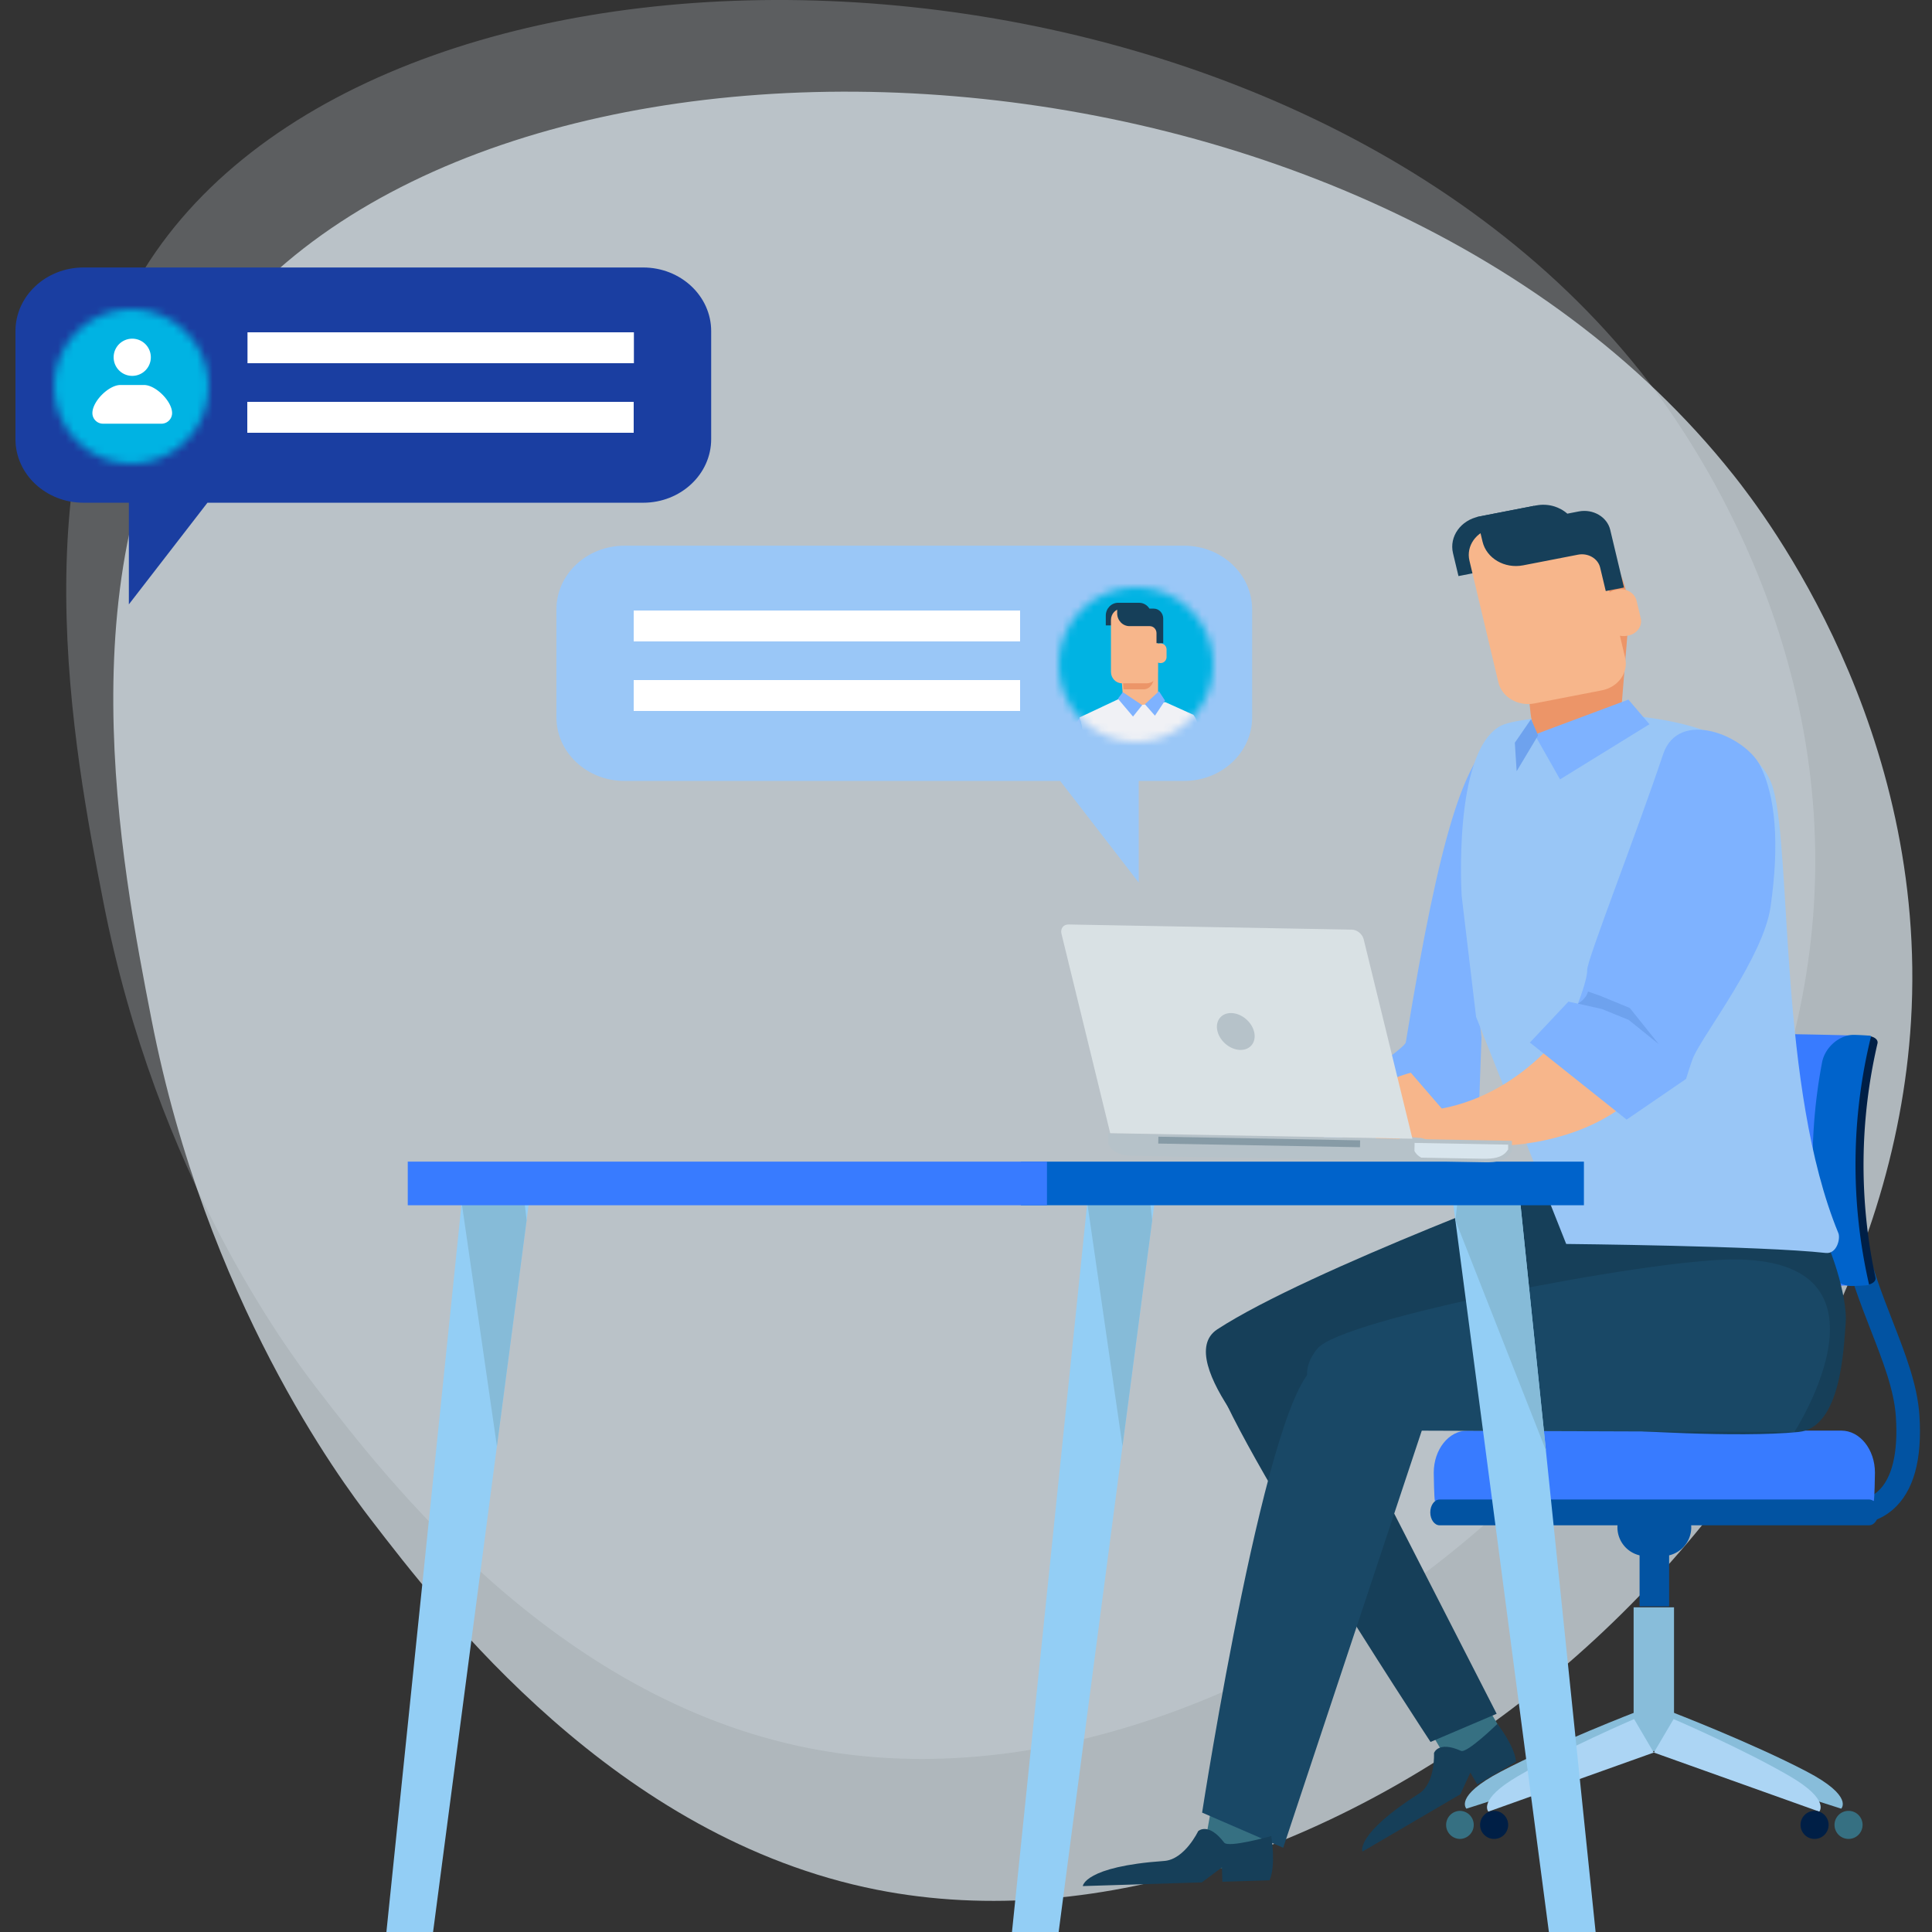 <svg width="250" height="250" fill="none" xmlns="http://www.w3.org/2000/svg"><rect width="100%" height="100%" fill="#333333" stroke="none"/><g clip-path="url(#clip0_190_14536)"><path opacity=".24" d="M212.365 48.19C165.073-11.369 53.109-14.698 20.187 32.541c-18.14 26.028-10.56 64.934-6.82 84.132 6.882 35.328 23.855 58.071 27.56 62.894 8.993 11.705 30.834 40.139 63.699 46.638 56.153 11.105 126.218-45.437 130.101-109.231 2.237-36.779-18.273-63.636-22.362-68.786z" fill="#DCE7EE"/><path opacity=".73" d="M224.277 61.428C175.633.168 60.47-3.255 26.607 45.332c-18.657 26.771-10.861 66.791-7.013 86.536 7.08 36.336 24.537 59.73 28.349 64.691 9.25 12.041 31.715 41.287 65.519 47.972 57.757 11.423 129.825-46.736 133.819-112.352 2.301-37.83-18.795-65.457-23.001-70.752l-.003.001z" fill="#DCE7EE"/><path d="M193.34 95.478c-3.801 3.44-6.873 11.403-11.43 39.402-.152.932-10.963 8.008-10.963 8.008l20.292 4.214.469-12.854s-1.067-7.285-.94-28.649c.04-6.288 2.807-10.332 2.573-10.122l-.001.001z" fill="#7EB2FF"/><path d="M239.657 197.241c1.339 0 3.445-.304 5.29-1.913 2.66-2.311 3.812-6.422 3.423-12.218-.26-3.914-1.8-7.873-3.432-12.067-2.744-7.054-5.852-15.049-4.224-25.624l-3.022-.464c-1.75 11.386 1.659 20.152 4.397 27.198 1.612 4.139 3.004 7.718 3.235 11.161.315 4.7-.5 8.049-2.352 9.684-1.752 1.553-3.947 1.153-4.04 1.136l-.611 2.996c.055.013.567.113 1.337.113l-.001-.002z" fill="#0253A2"/><path d="M216.224 221.491l-2.978 4.538 25.004 8.011s1.669-1.597-4.467-4.806c-7.143-3.736-17.559-7.743-17.559-7.743z" fill="#88BDDA"/><path d="M211.782 221.491l2.977 4.538-25.001 8.011s-1.668-1.597 4.468-4.806c7.144-3.736 17.556-7.743 17.556-7.743z" fill="#88BDDA"/><path d="M211.39 207.987h5.227v18.602h-5.227v-18.602z" fill="#88BDDA"/><path d="M216.563 222.449l-2.552 4.331 21.401 7.643s1.432-1.524-3.82-4.586c-6.115-3.566-15.029-7.388-15.029-7.388zM211.452 222.449l2.544 4.331-21.401 7.643s-1.427-1.524 3.824-4.586c6.114-3.566 15.033-7.388 15.033-7.388z" fill="#ACD5F4"/><path d="M232.99 236.142a1.816 1.816 0 1 0 1.814-1.818 1.815 1.815 0 0 0-1.814 1.818zM191.524 236.142c0 1.003.812 1.814 1.816 1.814a1.814 1.814 0 0 0 1.816-1.814 1.819 1.819 0 0 0-1.816-1.818 1.818 1.818 0 0 0-1.816 1.818z" fill="#001F46"/><path d="M237.385 236.142a1.816 1.816 0 1 0 1.814-1.818 1.816 1.816 0 0 0-1.814 1.818zM187.129 236.142c0 1.003.81 1.814 1.816 1.814a1.817 1.817 0 0 0 0-3.632 1.818 1.818 0 0 0-1.816 1.818z" fill="#367082"/><path d="M212.161 201.173h3.823v6.687h-3.823v-6.687z" fill="#0253A2"/><path d="M209.295 197.638a3.726 3.726 0 0 0 3.727 3.724h2.103a3.724 3.724 0 0 0 3.722-3.724 3.724 3.724 0 0 0-3.722-3.726h-2.103a3.726 3.726 0 0 0-3.727 3.726z" fill="#0253A2"/><path d="M185.67 194.231c-.091-.438-.144-3.188-.144-3.662 0-3.01 1.946-5.447 4.344-5.447h48.404c2.397 0 4.343 2.437 4.343 5.447 0 .474-.055 3.224-.144 3.662H185.67z" fill="#387BFF"/><path d="M243.066 195.705c0 .92-.541 1.668-1.203 1.668h-55.581c-.663 0-1.204-.748-1.204-1.668 0-.921.541-1.669 1.204-1.669h55.581c.66 0 1.203.748 1.203 1.669z" fill="#0253A2"/><path d="M240.356 166.282c-1.196.089-8.784.223-10.092.237-8.304.102-15.459-1.459-15.857-3.503a70.947 70.947 0 0 1-.214-25.723c.353-2.043 7.616-3.603 16.095-3.498 1.334.016 9.077.152 10.294.24a69.523 69.523 0 0 0-.226 32.247z" fill="#387BFF"/><path d="M241.495 134.034c.934.011 1.579.453 1.452.986a69.44 69.44 0 0 0-.264 30.282c.121.533-.523.974-1.435.985-.911.011-1.751-.414-1.867-.949a69.574 69.574 0 0 1 .199-30.356c.124-.534.982-.959 1.915-.948z" fill="#001F46"/><path d="M241.865 166.265c-.247.08-1.89.141-2.178.145-1.808.021-3.671-1.574-4.032-3.584a69.695 69.695 0 0 1 .116-25.332c.376-2.012 2.289-3.606 4.132-3.583.292.003 1.965.068 2.22.146a69.537 69.537 0 0 0-.257 32.209l-.001-.001z" fill="#0063CB"/><path d="M188.583 214.224l6.135 10.486-6.882 4.026-6.134-10.487 6.881-4.025z" fill="#367082"/><path d="M168.739 173.048l24.928 48.713-8.556 3.646s-30.248-45.999-28.211-49.536c2.037-3.538 10.562-5.009 11.839-2.823zM196.178 227.961l-5.019 2.942-.897-1.531-1.291 2.806-12.671 7.416s-.996-2.201 7.33-7.515c2.141-1.363 1.928-5.231 1.928-5.231s.517-1.623 3.495-.289c.778.347 4.704-3.486 4.704-3.486s2.227 2.803 2.419 4.89l.002-.002zM226.076 136.673s5.157 15.889 8.504 20.724c2.394 3.455 4.517 10.629 4.252 13.82-.267 3.186-.558 13.526-6.112 14.081-7.971.795-23.113-.265-23.113-.265s-8.769-22.585-8.504-25.509c.267-2.923 2.134-6.415 2.526-7.858.396-1.442-2.259-7.023-2.259-7.023l24.708-7.97h-.002z" fill="#163F59"/><path d="M208.804 168.824l-42.631 22.216s-14.76-15.042-8.649-19.028c11.826-7.712 46.102-20.346 46.102-20.346l5.178 17.158z" fill="#163F59"/><path d="M164.964 230.478l-.622 11.486-8.988-.294 2.352-13.038 7.258 1.846z" fill="#367082"/><path d="M232.19 185.298l-56.353-.196s-10.342-4.588-5.344-10.615c3.201-3.858 42.186-11.379 53.458-11.511 22.851-.266 8.239 22.322 8.239 22.322z" fill="#194866"/><path d="M184.361 183.97l-18.315 55.129-10.493-4.549s8.689-56.221 14.989-57.757c6.299-1.536 14.252 5.373 13.819 7.177z" fill="#194866"/><path d="M164.281 243.309l-6.108.19-.055-1.858-2.603 1.939-15.401.479s.187-2.533 10.529-3.252c2.657-.184 4.402-3.858 4.402-3.858s1.29-1.235 3.368 1.488c.541.711 6.087-.851 6.087-.851s.651 3.7-.219 5.722v.001zM230.041 150.23l1.205.051-.225 5.308-1.205-.051.225-5.308z" fill="#163F59"/><path d="M203.833 92.529c10.494-.634 23.549 2.095 25.622 9.534 2.402 8.625.721 38.809 8.43 57.505.29.702-.199 2.723-1.632 2.565-8.31-.922-33.588-1.165-33.588-1.165l-11.66-29.388-1.863-15.629s-1.17-18.364 4.894-21.948c1.383-.816 5.871-1.236 9.797-1.474z" fill="#99C6F6"/><path d="M56.04 250H50l9.965-96.548h8.762L56.04 250z" fill="#93CEF5"/><path d="M68.145 157.901l-3.843 29.239-4.56-31.511.223-2.177h7.66l.52 4.449z" fill="#86BBD8"/><path d="M136.989 250h-6.04l9.969-96.548h8.759L136.989 250z" fill="#93CEF5"/><path d="M149.093 157.901l-3.844 29.239-4.558-31.511.228-2.177h7.656l.518 4.449z" fill="#86BBD8"/><path d="M200.426 250h6.045l-9.97-96.548h-8.762L200.426 250z" fill="#93CEF5"/><path d="M188.325 157.901l11.723 29.796-3.324-32.068-.223-2.177h-7.658l-.518 4.449z" fill="#86BBD8"/><path d="M132.109 150.316h72.849v5.642h-72.849v-5.642z" fill="#0063CB"/><path d="M52.764 150.316h82.715v5.642H52.764v-5.642z" fill="#387BFF"/><path d="M175.13 137.452s-3.178-.038-5.89 1.631c-2.065 1.268-3.957 4.031-2.065 5.527 1.898 1.493 4.817 2.888 4.817 2.888s7.243.198 3.138-10.046z" fill="#C4D1E1"/><path d="M203.656 131.597s-6.361 10.44-18.321 12.05c-2.071.276-3.575 2.086-2.7 2.824 1.121.944 2.789 1.313 5.686 1.641 6.037.683 14.488-.065 20.874-4.374 9.445-6.38 12.572-9.416 12.244-13.215-.324-3.8-17.783 1.074-17.783 1.074z" fill="#F7B68B"/><path d="M227.788 99.113c1.93 3.909 2.518 9.901 1.32 18.237-.929 6.452-8.589 16.309-9.996 19.451-.233.527-.936 2.81-.936 2.81l-7.691 5.266-12.518-9.972 4.986-5.296 1.225.26s1.236-3.092 1.203-4.362c-.039-1.263 6.325-17.453 9.82-27.896 2.014-6.015 10.676-2.379 12.587 1.502z" fill="#7EB2FF"/><path d="M210.893 130.432l-3.833-1.579-1.574-.551c-.242.996-1.306 1.567-1.306 1.567l3.097.693 3.482 1.416 3.881 3.13-3.747-4.676z" fill="#6EA2EE"/><path d="M187.264 144.257l-4.704-5.446s-3.072.795-3.124 1.496c-.052.701-2.498 3.354-2.498 3.354l1.218 4.065 2.763.926s.809-.766.101-1.398c-.714-.632.956-.22 1.514-.138.56.083 5.026.897 4.727-2.859h.003z" fill="#F7B68B"/><path d="M195.623 148.928c.008-.014.017-.023.023-.04v-1.263l-52.244-.95-.023 1.262s-.008.024-.003.043l.131.233c.651 1.11 1.854 1.325 3.234 1.354l45.464.826c1.381.023 2.587-.151 3.282-1.229l.134-.237.002.001z" fill="#B6C2C9"/><path d="M183.027 148.911v.035l.125.194c.201.285.457.497.754.657l7.947.143c1.325.023 2.484-.112 3.147-.987l.134-.189.023-.033v-.616l-12.108-.222-.021 1.018h-.001z" fill="#D8E5ED"/><path d="M149.892 147.087l26.108.474-.016.889-26.109-.474.017-.889z" fill="#879BA6"/><path d="M182.767 147.348l-6.306-25.799c-.167-.681-.851-1.242-1.527-1.253l-36.656-.668c-.679-.011-1.091.527-.922 1.21l6.304 25.795 39.105.715h.002z" fill="#D9E1E4"/><path d="M162.282 133.516c.321 1.319-.479 2.368-1.79 2.344-1.311-.023-2.632-1.111-2.954-2.427-.323-1.319.478-2.368 1.789-2.344 1.308.025 2.633 1.112 2.955 2.427z" fill="#B6C2C9"/><path d="M198.064 92.372c.278 2.473 1.888 4.605 3.543 4.692 1.572-.014 3.148-.033 4.721-.049 1.664-.124 3.216-2.288 3.429-4.764.333-4.092.665-8.182 1.005-12.273.222-2.452-.976-7.362-3.507-8.79-2.313-1.266-4.952-1.239-7.234.075-2.491 1.482-3.567 6.412-3.28 8.858.444 4.082.883 8.168 1.322 12.25l.001.001z" fill="#EC9568"/><path d="M198.586 95.057l3.282 5.794 11.571-7.135-2.724-3.19-12.129 4.53z" fill="#7EB2FF"/><path d="M198.118 93.056l.914 2.095-2.779 4.647-.235-3.686 2.1-3.056z" fill="#6EA2EE"/><path d="M199.208 68.427l-.705-2.967-1.357.263-3.576.695-2.162.42c-2.383.463-3.901 2.587-3.39 4.745l.709 2.962 1.354-.265 3.58-.695 2.161-.418c2.385-.465 3.898-2.588 3.387-4.742l-.001.002z" fill="#163F59"/><path d="M210.295 85.117c.453 1.914-.894 3.8-3.018 4.213l-8.717 1.694c-2.122.412-4.21-.806-4.667-2.721l-3.747-15.751c-.457-1.916.89-3.806 3.017-4.218l8.716-1.694c2.117-.41 4.211.81 4.667 2.726l3.749 15.75z" fill="#F7B68B"/><path d="M198.778 65.405c1.51-.295 3.006.153 4.033 1.063l1.482-.288c1.845-.358 3.669.705 4.067 2.373l1.782 7.47-2.357.46-.726-3.04c-.279-1.173-1.562-1.92-2.86-1.669l-1.375.267-3.577.695-2.159.418c-2.387.464-4.736-.908-5.247-3.064l-.762-3.192 7.697-1.498.002.005z" fill="#163F59"/><path d="M207.503 78.567c-.244-1.02.479-2.026 1.61-2.247l.169-.031c1.136-.223 2.249.428 2.492 1.448l.533 2.25c.246 1.023-.475 2.03-1.606 2.252l-.167.032c-.841.163-1.669-.152-2.142-.74" fill="#F7B68B"/><path d="M162.026 92.82c0 4.55-3.943 8.233-8.801 8.233h-5.874v13.151l-10.167-13.151H80.806c-4.865 0-8.806-3.684-8.806-8.233V78.852c0-4.55 3.94-8.239 8.806-8.239h72.419c4.856 0 8.801 3.689 8.801 8.239V92.82z" fill="#9AC7F7"/><path d="M82 79h50v4H82v-4zM82 88h50v4H82v-4z" fill="#fff"/><mask id="mask0_190_14536" style="mask-type:alpha" maskUnits="userSpaceOnUse" x="137" y="76" width="20" height="20"><circle cx="147" cy="86" r="10" fill="#D8EAFE"/></mask><g mask="url(#mask0_190_14536)"><path fill="#00B3E3" d="M134 73h26v24h-26z"/><path d="M148.391 91.656c.809 0 1.465-.774 1.465-1.728v-7.08a1.994 1.994 0 0 0-.511-.545c-.934-.623-2.006-.623-2.942 0-1.021.702-1.484 3.076-1.378 4.26l.406 5.093h2.96z" fill="#F7B68B"/><path d="M139.775 92.85s-1.763 1.535-3.05 10.789c-1.287 9.253-.468 8.901-.468 8.901l.233 2.109 3.276.351 1.871-7.965-1.863-14.184h.001z" fill="#7EB2FF"/><path d="M139.677 92.842l5.159-2.428 2.662.83 3.291-.391 3.627 1.638s1.636 1.64.116 6.911c-1.521 5.271-1.294 13.974-1.294 13.974l-13.167.871s.893-18.477-.394-21.405z" fill="#F0F1F5"/><path d="M148.149 91.125l1.301 1.482 1.301-1.956-.781-1.205-1.821 1.68zM145.291 89.563l2.503 1.681-1.183 1.48-1.953-2.31.633-.85z" fill="#7EB2FF"/><path d="M148.011 89.194c.719 0 1.301-.715 1.301-1.597v-6.54a1.796 1.796 0 0 0-.454-.505c-.829-.575-1.781-.575-2.611 0-.907.649-1.318 2.842-1.224 3.935l.361 4.707h2.627z" fill="#EC9568"/><path d="M147.302 79.265V78h-2.619c-.88 0-1.594.746-1.594 1.664v1.264h2.619c.88 0 1.594-.745 1.594-1.663z" fill="#163F59"/><path d="M149.812 86.938c0 .816-.635 1.479-1.418 1.479h-3.219c-.783 0-1.418-.662-1.418-1.479v-6.71c0-.817.635-1.48 1.418-1.48h3.219c.783 0 1.418.663 1.418 1.48v6.71z" fill="#F7B68B"/><path d="M147.404 78c.558 0 1.049.3 1.333.753h.548c.682 0 1.235.577 1.235 1.288v3.183h-.869V81.93c0-.5-.39-.907-.87-.907h-2.624c-.883 0-1.595-.744-1.595-1.662V78h2.842z" fill="#163F59"/><path d="M149.376 84.051c0-.436.339-.787.758-.787h.062c.418 0 .757.352.757.787v.959c0 .435-.339.788-.757.788h-.062a.757.757 0 0 1-.693-.47" fill="#F7B68B"/></g><path d="M2 56.82c0 4.55 3.944 8.233 8.801 8.233h5.874v13.151l10.168-13.151H83.22c4.866 0 8.806-3.684 8.806-8.232V42.85c0-4.55-3.94-8.238-8.806-8.238H10.801C5.945 34.613 2 38.301 2 42.852V56.82z" fill="#1A3EA1"/><path d="M82.026 43h-50v4h50v-4zM82 52H32v4h50v-4z" fill="#fff"/><mask id="mask1_190_14536" style="mask-type:alpha" maskUnits="userSpaceOnUse" x="7" y="40" width="20" height="20"><circle cx="17" cy="50" r="10" fill="#7EB2FF"/></mask><g mask="url(#mask1_190_14536)"><path fill="#00B3E3" d="M4 37h26v24H4z"/><path d="M20.893 54.826c.76 0 1.376-.616 1.376-1.376 0-1.518-2.116-3.633-3.634-3.633H15.59c-1.519 0-3.634 2.115-3.634 3.633 0 .76.615 1.376 1.375 1.376h7.561zM19.518 46.232a2.406 2.406 0 1 0-4.813 0 2.406 2.406 0 0 0 4.813 0z" fill="#fff"/></g></g><defs><clipPath id="clip0_190_14536"><path fill="#fff" transform="translate(1)" d="M0 0h247.518v250H0z"/></clipPath></defs></svg>
